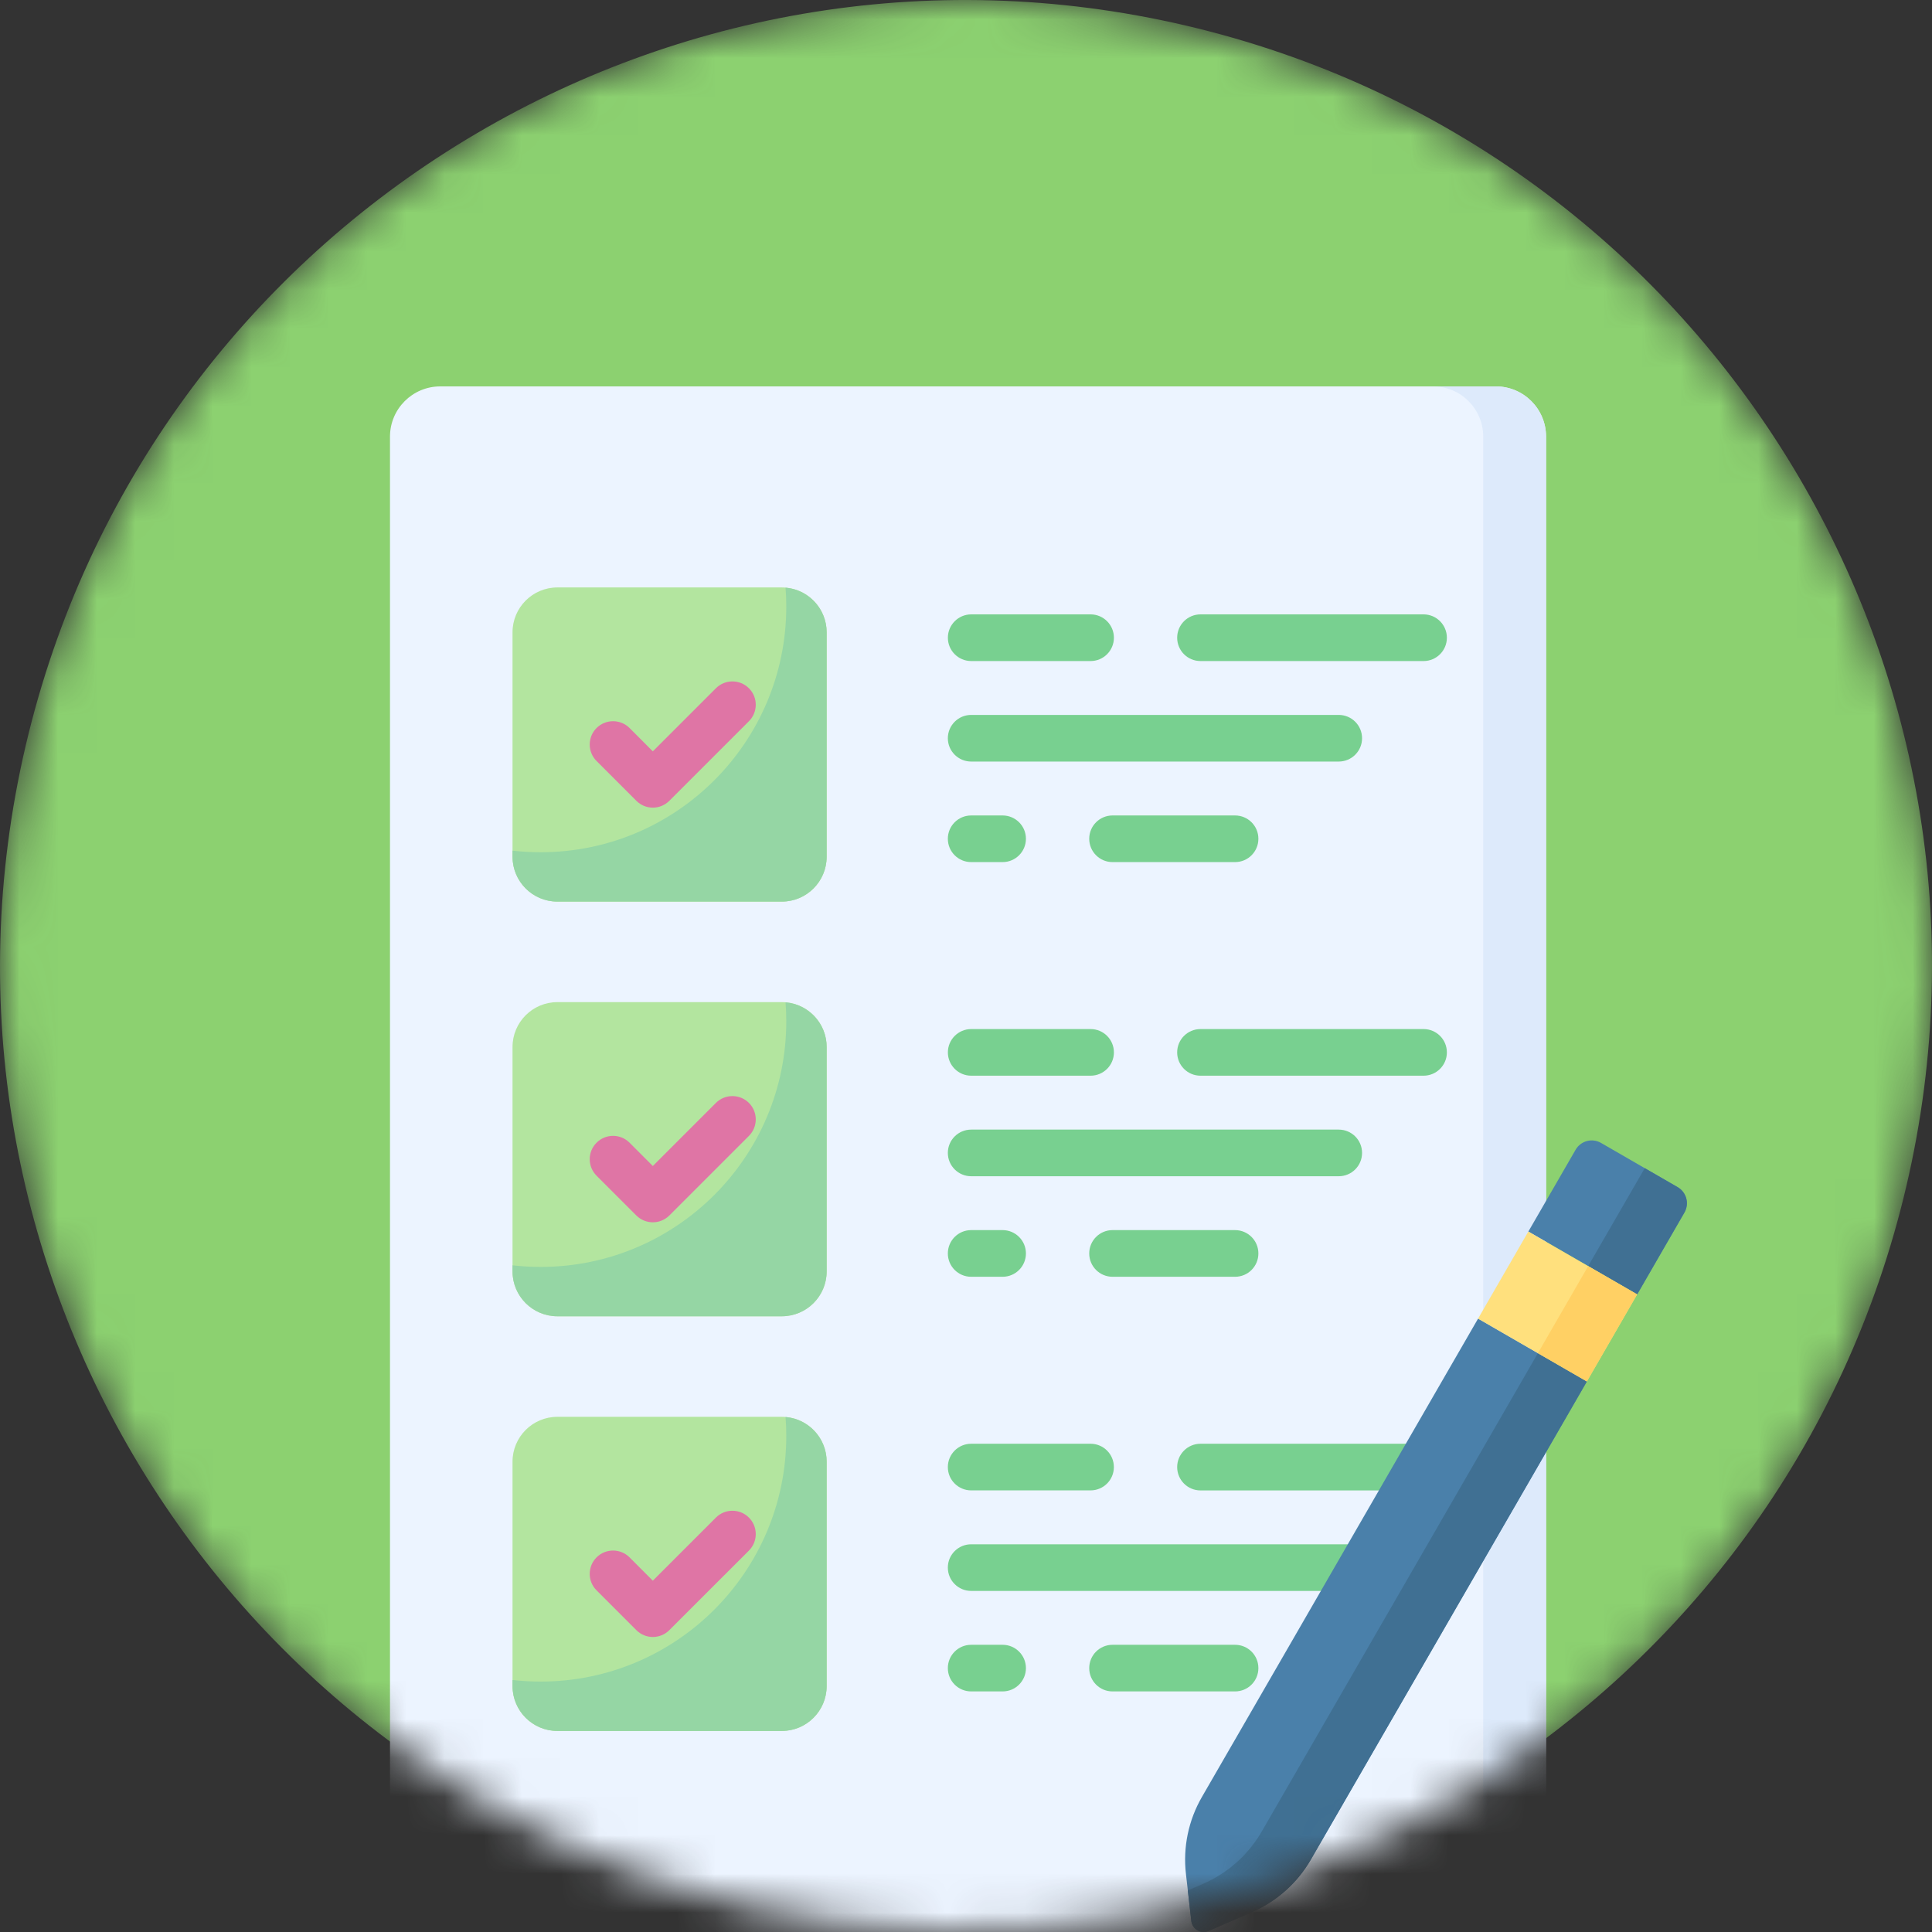<svg width="50" height="50" viewBox="0 0 50 50" fill="none" xmlns="http://www.w3.org/2000/svg">
<rect x="0" y="0" width="50" height="50" fill="#333333" stroke="none"/>
<mask id="mask0_2221:1310" style="mask-type:alpha" maskUnits="userSpaceOnUse" x="0" y="0" width="50" height="50">
<path d="M49.337 30.695C52.482 17.254 44.136 3.808 30.695 0.663C17.254 -2.482 3.808 5.864 0.663 19.305C-2.482 32.746 5.864 46.192 19.305 49.337C32.746 52.482 46.192 44.136 49.337 30.695Z" fill="#FA8072"/>
</mask>
<g mask="url(#mask0_2221:1310)">
<path d="M49.337 30.695C52.482 17.254 44.136 3.808 30.695 0.663C17.254 -2.482 3.808 5.864 0.663 19.305C-2.482 32.746 5.864 46.192 19.305 49.337C32.746 52.482 46.192 44.136 49.337 30.695Z" fill="#8CD170"/>
<path d="M38.711 50H11.394C10.676 50 10.093 49.418 10.093 48.699V11.301C10.093 10.582 10.676 10 11.394 10H38.711C39.43 10 40.012 10.582 40.012 11.301V48.699C40.012 49.418 39.43 50 38.711 50Z" fill="#ECF4FF"/>
<path d="M38.711 10H37.085C37.804 10 38.386 10.582 38.386 11.301V48.699C38.386 49.418 37.804 50 37.085 50H38.711C39.43 50 40.012 49.418 40.012 48.699V11.301C40.012 10.582 39.43 10 38.711 10V10Z" fill="#DDEAFB"/>
<path d="M20.233 23.333H14.425C13.784 23.333 13.264 22.813 13.264 22.172V16.365C13.264 15.723 13.784 15.203 14.425 15.203H20.233C20.874 15.203 21.394 15.723 21.394 16.365V22.172C21.394 22.813 20.874 23.333 20.233 23.333Z" fill="#B3E59F"/>
<path d="M20.33 15.209C20.343 15.37 20.349 15.533 20.349 15.697C20.349 19.209 17.502 22.056 13.99 22.056C13.744 22.056 13.502 22.042 13.264 22.015V22.172C13.264 22.814 13.784 23.334 14.425 23.334H20.233C20.874 23.334 21.394 22.814 21.394 22.172V16.365C21.394 15.757 20.926 15.258 20.33 15.209Z" fill="#95D6A4"/>
<path d="M20.233 34.065H14.425C13.784 34.065 13.264 33.545 13.264 32.904V27.096C13.264 26.455 13.784 25.935 14.425 25.935H20.233C20.874 25.935 21.394 26.455 21.394 27.096V32.904C21.394 33.545 20.874 34.065 20.233 34.065Z" fill="#B3E59F"/>
<path d="M20.33 25.94C20.343 26.102 20.349 26.265 20.349 26.429C20.349 29.941 17.502 32.788 13.99 32.788C13.744 32.788 13.502 32.773 13.264 32.746V32.904C13.264 33.545 13.784 34.065 14.425 34.065H20.233C20.874 34.065 21.394 33.545 21.394 32.904V27.097C21.394 26.488 20.926 25.99 20.33 25.94Z" fill="#95D6A4"/>
<path d="M20.233 44.797H14.425C13.784 44.797 13.264 44.277 13.264 43.635V37.828C13.264 37.187 13.784 36.667 14.425 36.667H20.233C20.874 36.667 21.394 37.187 21.394 37.828V43.635C21.394 44.277 20.874 44.797 20.233 44.797Z" fill="#B3E59F"/>
<path d="M20.33 36.672C20.343 36.833 20.349 36.996 20.349 37.161C20.349 40.672 17.502 43.519 13.99 43.519C13.744 43.519 13.502 43.505 13.264 43.478V43.636C13.264 44.277 13.784 44.797 14.425 44.797H20.233C20.874 44.797 21.394 44.277 21.394 43.636V37.828C21.394 37.22 20.926 36.721 20.33 36.672Z" fill="#95D6A4"/>
<path d="M16.895 20.902C16.735 20.902 16.582 20.838 16.469 20.725L15.439 19.695C15.203 19.459 15.203 19.077 15.439 18.841C15.675 18.606 16.057 18.606 16.293 18.841L16.895 19.445L18.528 17.812C18.764 17.576 19.146 17.576 19.382 17.812C19.618 18.047 19.618 18.43 19.382 18.665L17.322 20.725C17.209 20.838 17.056 20.902 16.895 20.902Z" fill="#DF75A5"/>
<path d="M34.646 19.709H25.134C24.801 19.709 24.53 19.439 24.53 19.106C24.53 18.772 24.801 18.502 25.134 18.502H34.646C34.98 18.502 35.25 18.772 35.25 19.106C35.25 19.439 34.98 19.709 34.646 19.709Z" fill="#78D090"/>
<path d="M36.841 17.108H31.069C30.735 17.108 30.465 16.838 30.465 16.504C30.465 16.171 30.735 15.9 31.069 15.9H36.841C37.175 15.9 37.445 16.171 37.445 16.504C37.445 16.838 37.175 17.108 36.841 17.108Z" fill="#78D090"/>
<path d="M28.224 17.108H25.135C24.802 17.108 24.531 16.838 24.531 16.504C24.531 16.171 24.802 15.9 25.135 15.9H28.224C28.558 15.9 28.828 16.171 28.828 16.504C28.828 16.838 28.558 17.108 28.224 17.108Z" fill="#78D090"/>
<path d="M31.963 22.311H28.793C28.459 22.311 28.189 22.041 28.189 21.707C28.189 21.374 28.459 21.104 28.793 21.104H31.963C32.297 21.104 32.567 21.374 32.567 21.707C32.567 22.041 32.297 22.311 31.963 22.311Z" fill="#78D090"/>
<path d="M25.947 22.311H25.134C24.8 22.311 24.53 22.041 24.53 21.707C24.53 21.374 24.8 21.104 25.134 21.104H25.947C26.28 21.104 26.551 21.374 26.551 21.707C26.551 22.041 26.28 22.311 25.947 22.311Z" fill="#78D090"/>
<path d="M16.895 31.633C16.741 31.633 16.587 31.574 16.469 31.457L15.439 30.427C15.203 30.191 15.203 29.809 15.439 29.573C15.675 29.337 16.057 29.337 16.293 29.573L16.895 30.176L18.528 28.543C18.764 28.308 19.146 28.308 19.382 28.543C19.618 28.779 19.618 29.161 19.382 29.397L17.322 31.457C17.204 31.574 17.05 31.633 16.895 31.633Z" fill="#DF75A5"/>
<path d="M34.646 30.441H25.134C24.801 30.441 24.53 30.171 24.53 29.837C24.53 29.504 24.801 29.234 25.134 29.234H34.646C34.98 29.234 35.25 29.504 35.25 29.837C35.25 30.171 34.98 30.441 34.646 30.441Z" fill="#78D090"/>
<path d="M36.841 27.839H31.069C30.735 27.839 30.465 27.569 30.465 27.236C30.465 26.902 30.735 26.632 31.069 26.632H36.841C37.175 26.632 37.445 26.902 37.445 27.236C37.445 27.569 37.175 27.839 36.841 27.839Z" fill="#78D090"/>
<path d="M28.224 27.839H25.135C24.802 27.839 24.531 27.569 24.531 27.236C24.531 26.902 24.802 26.632 25.135 26.632H28.224C28.558 26.632 28.828 26.902 28.828 27.236C28.828 27.569 28.558 27.839 28.224 27.839Z" fill="#78D090"/>
<path d="M31.963 33.043H28.793C28.459 33.043 28.189 32.773 28.189 32.439C28.189 32.106 28.459 31.835 28.793 31.835H31.963C32.297 31.835 32.567 32.106 32.567 32.439C32.567 32.773 32.297 33.043 31.963 33.043Z" fill="#78D090"/>
<path d="M25.947 33.043H25.134C24.8 33.043 24.53 32.773 24.53 32.439C24.53 32.106 24.8 31.835 25.134 31.835H25.947C26.28 31.835 26.551 32.106 26.551 32.439C26.551 32.773 26.28 33.043 25.947 33.043Z" fill="#78D090"/>
<path d="M16.895 42.365C16.741 42.365 16.587 42.306 16.469 42.188L15.439 41.158C15.203 40.923 15.203 40.541 15.439 40.305C15.675 40.069 16.057 40.069 16.293 40.305L16.895 40.908L18.528 39.275C18.764 39.039 19.146 39.039 19.382 39.275C19.618 39.511 19.618 39.893 19.382 40.129L17.322 42.188C17.204 42.306 17.05 42.365 16.895 42.365Z" fill="#DF75A5"/>
<path d="M35.092 41.173H25.134C24.8 41.173 24.53 40.903 24.53 40.569C24.53 40.236 24.8 39.966 25.134 39.966H35.092C35.425 39.966 35.696 40.236 35.696 40.569C35.696 40.903 35.425 41.173 35.092 41.173Z" fill="#78D090"/>
<path d="M36.513 38.572H31.069C30.735 38.572 30.465 38.301 30.465 37.968C30.465 37.635 30.735 37.364 31.069 37.364H36.513C36.847 37.364 37.117 37.635 37.117 37.968C37.117 38.301 36.847 38.572 36.513 38.572Z" fill="#78D090"/>
<path d="M28.223 38.571H25.134C24.801 38.571 24.53 38.301 24.53 37.968C24.53 37.634 24.801 37.364 25.134 37.364H28.223C28.557 37.364 28.827 37.634 28.827 37.968C28.827 38.301 28.557 38.571 28.223 38.571Z" fill="#78D090"/>
<path d="M31.963 43.774H28.793C28.459 43.774 28.189 43.504 28.189 43.171C28.189 42.837 28.459 42.567 28.793 42.567H31.963C32.297 42.567 32.567 42.837 32.567 43.171C32.567 43.504 32.297 43.774 31.963 43.774Z" fill="#78D090"/>
<path d="M25.947 43.774H25.134C24.8 43.774 24.53 43.504 24.53 43.171C24.53 42.837 24.8 42.567 25.134 42.567H25.947C26.28 42.567 26.551 42.837 26.551 43.171C26.551 43.504 26.28 43.774 25.947 43.774Z" fill="#78D090"/>
<path d="M39.801 35.019L41.069 35.751L33.923 48.128C33.574 48.732 33.041 49.208 32.401 49.485L31.279 49.973C31.081 50.059 30.856 49.929 30.831 49.714L30.741 48.925L30.692 48.499C30.612 47.806 30.758 47.106 31.107 46.503L38.253 34.125L39.801 35.019Z" fill="#4A80AA"/>
<path d="M43.592 31.381L42.37 33.498L41.102 32.766L39.554 31.872L40.776 29.756C40.909 29.525 41.204 29.445 41.435 29.579L42.566 30.232L43.415 30.722C43.646 30.855 43.725 31.15 43.592 31.381Z" fill="#4A80AA"/>
<path d="M39.801 35.019L41.069 35.751L33.923 48.129C33.574 48.732 33.041 49.208 32.401 49.485L31.279 49.973C31.081 50.059 30.855 49.929 30.831 49.715L30.74 48.925H30.741L31.134 48.754C31.774 48.476 32.306 48.001 32.655 47.397L39.801 35.019Z" fill="#407093"/>
<path d="M43.592 31.381L42.37 33.498L41.102 32.766L42.566 30.232L43.415 30.722C43.646 30.855 43.725 31.15 43.592 31.381Z" fill="#407093"/>
<path d="M38.252 34.126L39.553 31.873L42.369 33.499L41.068 35.752L38.252 34.126Z" fill="#FFE07D"/>
<path d="M39.801 35.02L41.102 32.767L42.369 33.498L41.068 35.752L39.801 35.02Z" fill="#FFD064"/>
</g>
</svg>
